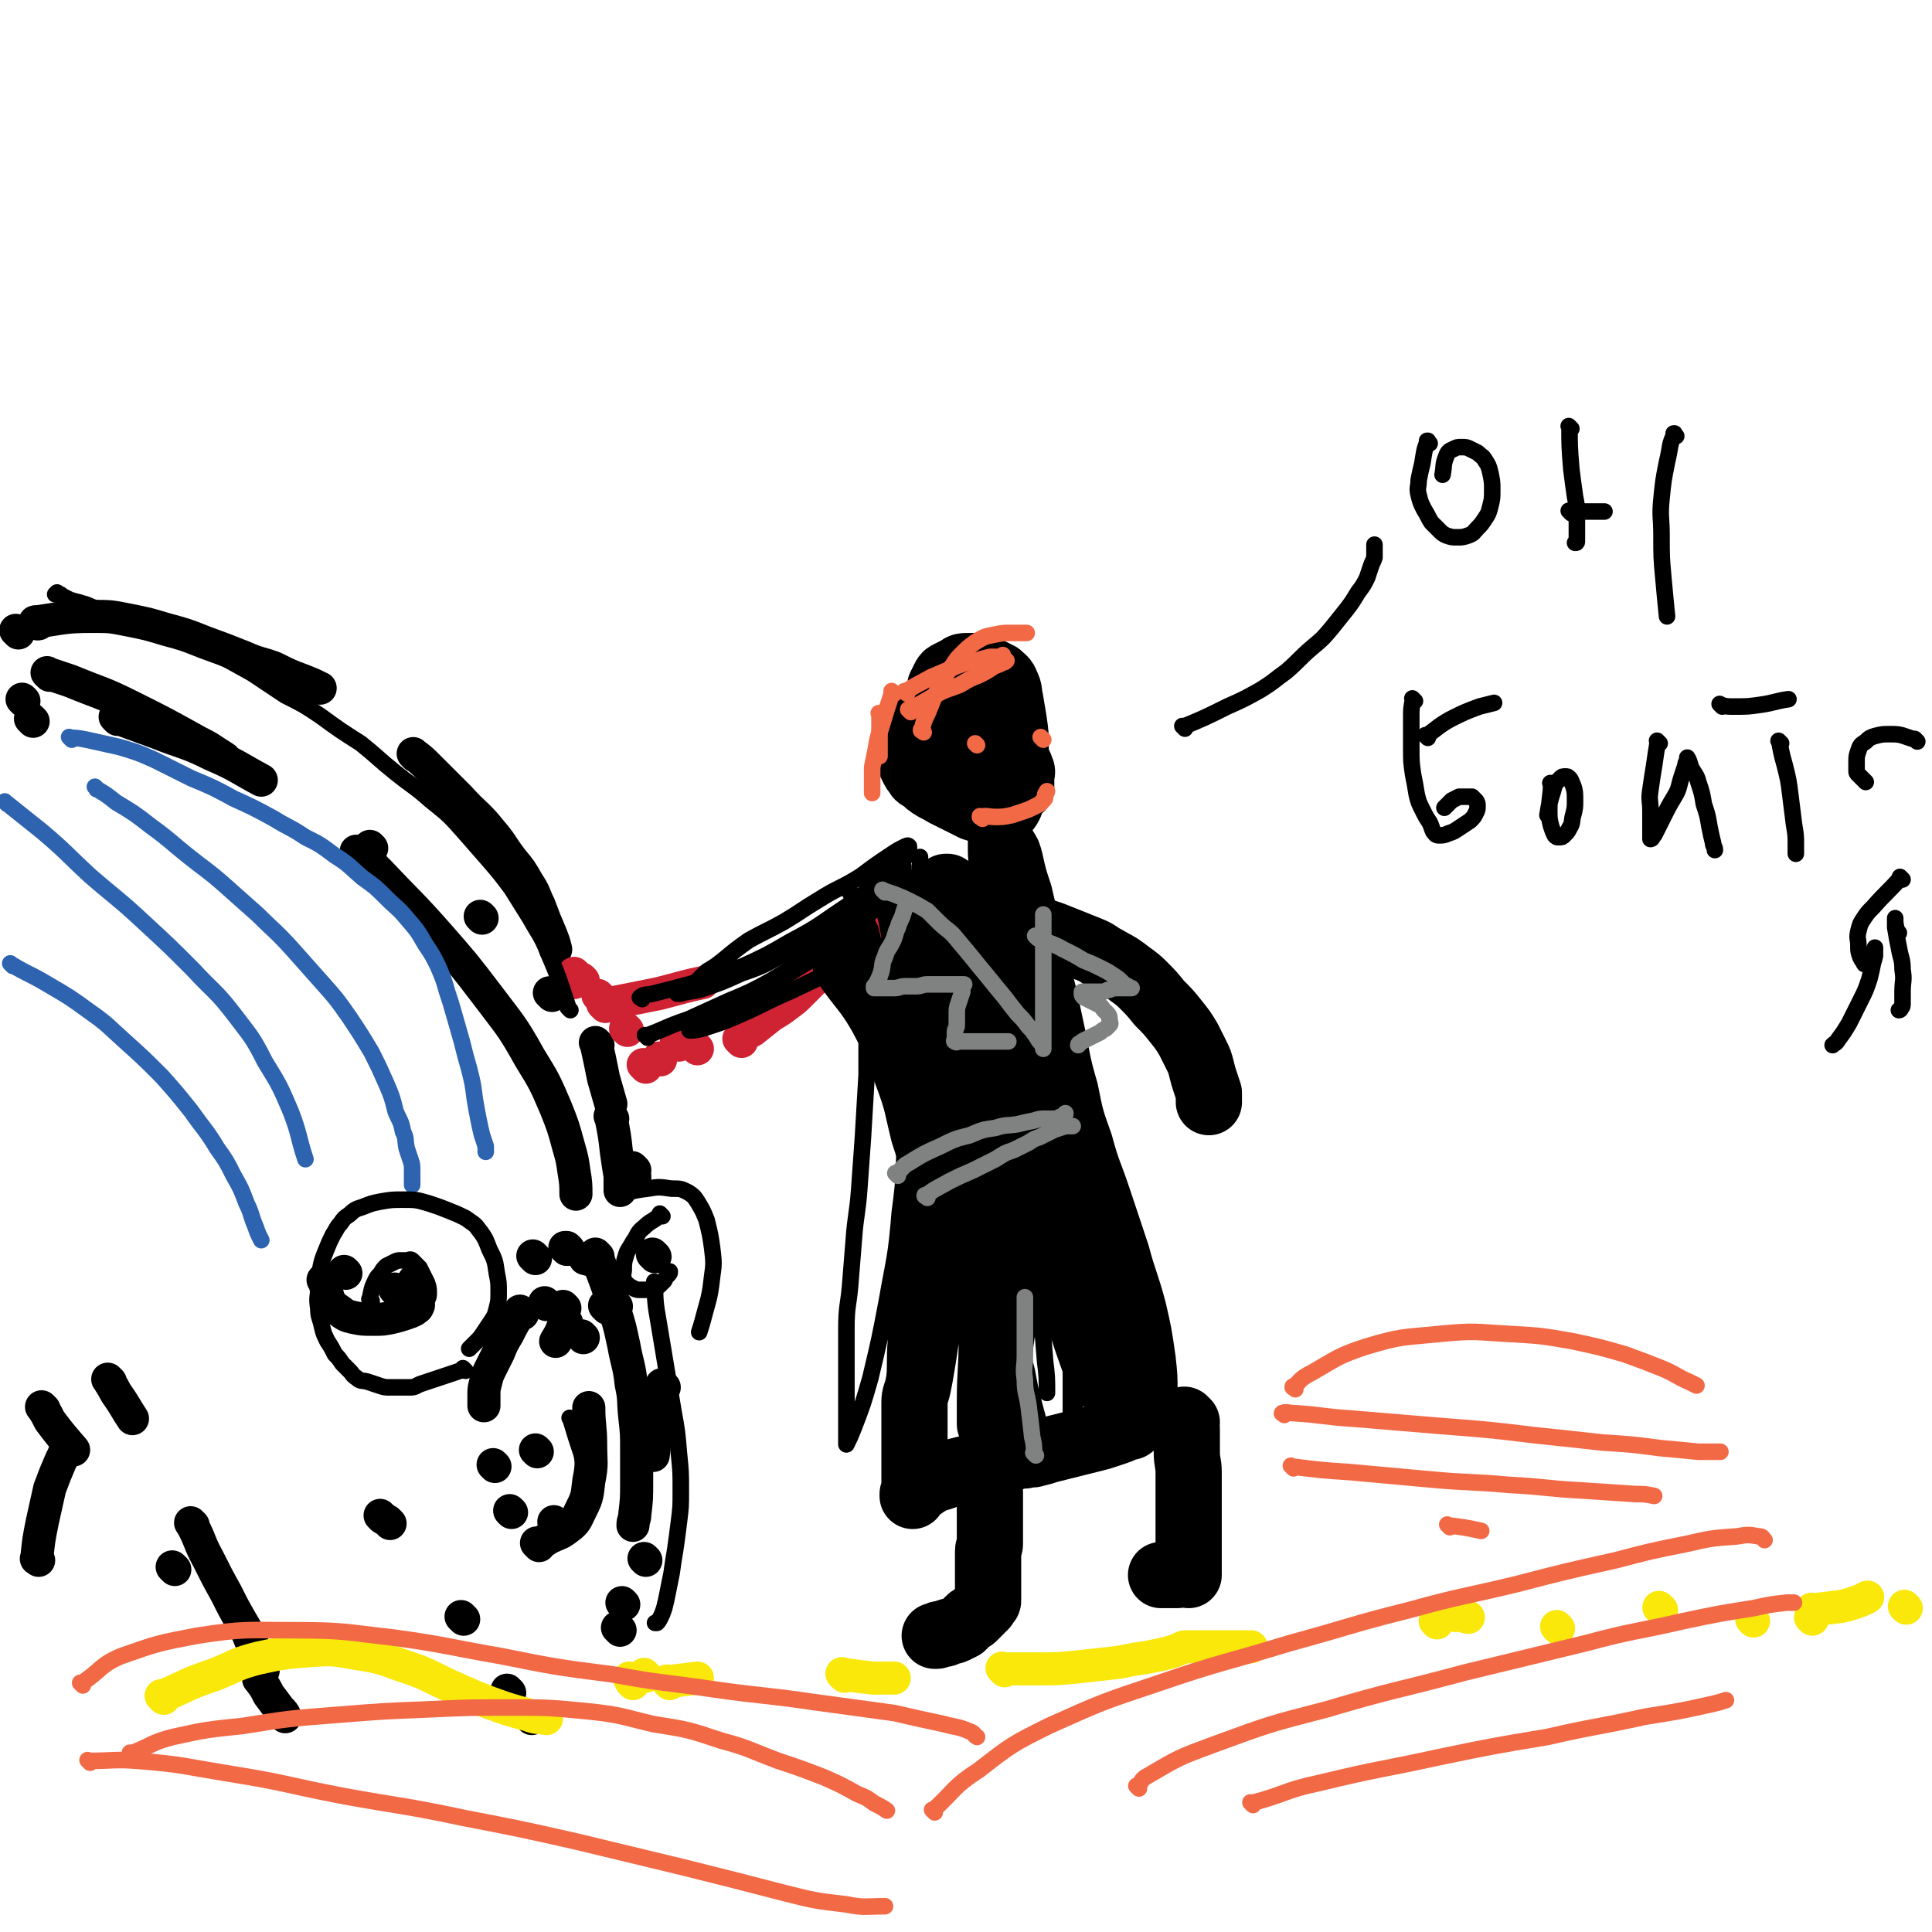 <svg viewBox='0 0 1050 1050' version='1.1' xmlns='http://www.w3.org/2000/svg' xmlns:xlink='http://www.w3.org/1999/xlink'><g fill='none' stroke='#000000' stroke-width='18' stroke-linecap='round' stroke-linejoin='round'><path d='M10,344c-1,-1 -1,-1 -1,-1 -1,-1 0,0 0,0 '/><path d='M20,339c-1,-1 -1,-1 -1,-1 '/><path d='M21,339c-1,-1 -2,-1 -1,-1 14,-2 15,-3 30,-3 10,0 10,0 20,2 10,2 10,2 20,5 11,3 11,3 21,7 11,4 11,4 21,8 9,4 9,3 17,6 8,4 8,4 16,7 5,2 5,2 9,4 '/><path d='M226,411c-1,-1 -1,-1 -1,-1 -1,-1 0,0 0,0 4,3 4,3 8,7 8,8 8,8 17,17 8,9 9,8 17,18 6,7 5,7 11,15 5,6 5,6 9,13 4,6 3,6 6,12 3,8 3,8 6,15 2,5 2,5 3,9 '/><path d='M325,568c-1,-1 -1,-1 -1,-1 -1,-1 0,0 0,0 0,0 0,0 0,0 2,9 2,9 4,19 2,7 2,7 4,14 '/><path d='M345,636c-1,-1 -1,-1 -1,-1 -1,-1 0,0 0,0 1,3 1,3 1,6 '/><path d='M356,683c-1,-1 -1,-1 -1,-1 -1,-1 0,0 0,0 '/><path d='M18,392c-1,-1 -1,-1 -1,-1 -1,-1 0,0 0,0 '/><path d='M13,381c-1,-1 -1,-1 -1,-1 '/><path d='M64,391c-1,-1 -1,-1 -1,-1 -1,-1 0,0 0,0 11,4 11,4 22,8 15,6 16,5 30,12 14,6 14,7 27,14 '/><path d='M202,461c-1,-1 -1,-1 -1,-1 '/><path d='M262,499c-1,-1 -1,-1 -1,-1 '/><path d='M300,541c-1,-1 -1,-1 -1,-1 -1,-1 0,0 0,0 0,0 0,0 0,0 '/><path d='M333,608c-1,-1 -1,-1 -1,-1 -1,-1 0,0 0,0 0,0 0,0 0,0 2,10 2,10 3,19 1,7 1,7 2,13 0,4 0,4 0,8 '/><path d='M27,367c-1,-1 -1,-1 -1,-1 -1,-1 0,0 0,0 6,2 6,2 12,4 17,7 17,6 33,14 18,9 18,9 36,19 8,4 7,4 15,9 '/><path d='M195,464c-1,-1 -2,-2 -1,-1 5,4 6,5 12,11 16,17 17,17 32,34 14,16 14,16 27,33 12,16 13,16 23,34 8,13 8,13 14,27 4,10 4,10 7,21 2,7 2,7 3,14 1,6 1,7 1,12 '/><path d='M309,679c-1,-1 -1,-1 -1,-1 '/><path d='M308,679c-1,-1 -1,-1 -1,-1 '/><path d='M216,702c-1,-1 -1,-1 -1,-1 -1,-1 0,0 0,0 0,0 0,0 0,0 0,0 0,0 0,0 '/><path d='M188,692c-1,-1 -1,-1 -1,-1 '/><path d='M177,697c-1,-1 -1,-1 -1,-1 -1,-1 0,0 0,0 0,0 0,0 0,0 0,0 0,0 0,0 -1,-1 0,0 0,0 2,5 1,6 3,11 2,3 2,3 5,5 4,3 4,3 8,4 5,1 5,1 11,1 5,0 5,0 10,-1 4,-1 4,-1 7,-2 3,-1 3,-1 5,-2 1,-1 2,-1 2,-2 1,-1 0,-1 0,-3 0,-3 0,-3 -1,-7 0,-2 0,-2 -1,-4 '/><path d='M330,711c-1,-1 -1,-1 -1,-1 -1,-1 0,0 0,0 '/><path d='M334,712c-1,-1 -1,-1 -1,-1 '/><path d='M335,710c-1,-1 -1,-1 -1,-1 -1,-1 0,0 0,0 '/><path d='M326,687c-1,-1 -1,-1 -1,-1 -1,-1 0,0 0,0 0,0 0,0 0,0 -3,-1 -3,-1 -7,-2 '/><path d='M291,684c-1,-1 -1,-1 -1,-1 -1,-1 0,0 0,0 0,0 0,0 0,0 '/><path d='M307,711c-1,-1 -1,-1 -1,-1 '/><path d='M297,709c-1,-1 -1,-1 -1,-1 '/><path d='M284,714c-1,-1 -1,-1 -1,-1 -1,-1 0,0 0,0 0,0 0,0 0,0 -4,6 -4,6 -7,12 -3,5 -3,5 -5,10 -2,4 -2,4 -4,8 -2,4 -2,4 -3,8 -1,4 -1,4 -1,7 0,3 0,4 0,6 '/><path d='M269,797c-1,-1 -1,-1 -1,-1 '/><path d='M278,822c-1,-1 -1,-1 -1,-1 '/><path d='M293,840c-1,-1 -1,-1 -1,-1 -1,-1 0,0 0,0 0,0 0,0 0,0 3,-1 3,-1 6,-3 6,-3 6,-2 11,-6 4,-3 4,-4 6,-8 4,-8 4,-8 5,-17 2,-10 1,-10 1,-20 0,-10 -1,-10 -1,-20 '/><path d='M317,727c-1,-1 -1,-1 -1,-1 '/><path d='M308,719c-1,-1 -1,-1 -1,-1 -1,-1 0,0 0,0 0,0 0,0 0,0 0,0 0,0 0,0 -1,-1 0,0 0,0 0,0 0,0 0,0 -2,6 -2,6 -5,11 '/><path d='M292,789c-1,-1 -1,-1 -1,-1 '/><path d='M302,828c-1,-1 -1,-1 -1,-1 '/><path d='M325,684c-1,-1 -1,-1 -1,-1 '/><path d='M325,683c-1,-1 -1,-1 -1,-1 -1,-1 0,0 0,0 5,15 6,15 10,30 3,9 3,10 5,19 2,11 3,11 4,21 2,9 1,9 2,18 1,9 1,9 1,18 0,9 0,9 0,18 0,8 0,9 -1,17 0,3 -1,3 -1,6 '/><path d='M339,872c-1,-1 -1,-1 -1,-1 '/><path d='M337,886c-1,-1 -1,-1 -1,-1 -1,-1 0,0 0,0 '/><path d='M361,754c-1,-1 -1,-1 -1,-1 -1,-1 0,0 0,0 0,4 -1,4 -1,8 -2,9 -2,9 -3,19 -1,5 0,5 -1,11 '/><path d='M351,848c-1,-1 -1,-1 -1,-1 '/><path d='M21,848c-1,-1 -2,-1 -1,-1 1,-10 1,-10 3,-20 2,-9 2,-9 4,-18 3,-8 3,-8 6,-15 2,-4 2,-4 3,-8 '/><path d='M60,751c-1,-1 -1,-1 -1,-1 -1,-1 0,0 0,0 0,0 0,0 0,0 0,0 -1,-1 0,0 1,2 2,3 4,7 5,7 5,8 9,14 '/><path d='M105,829c-1,-1 -1,-1 -1,-1 -1,-1 0,0 0,0 5,9 4,10 9,19 5,10 5,10 10,19 4,8 4,8 8,15 3,5 3,5 5,10 2,4 2,4 3,7 1,3 1,3 2,5 1,2 1,2 2,3 0,1 0,1 0,2 '/><path d='M24,766c-1,-1 -1,-1 -1,-1 -1,-1 0,0 0,0 2,3 2,3 4,7 6,8 7,9 13,16 '/><path d='M95,853c-1,-1 -1,-1 -1,-1 -1,-1 0,0 0,0 '/><path d='M142,914c-1,-1 -1,-1 -1,-1 -1,-1 0,0 0,0 0,0 0,0 0,0 3,4 3,4 5,8 3,4 3,4 6,8 2,2 2,2 3,4 '/><path d='M212,828c-1,-1 -1,-1 -1,-1 -1,-1 0,0 0,0 '/><path d='M208,825c-1,-1 -1,-1 -1,-1 -1,-1 0,0 0,0 0,0 0,0 0,0 0,0 0,0 0,0 -1,-1 0,0 0,0 0,0 0,0 0,0 '/><path d='M252,880c-1,-1 -1,-1 -1,-1 -1,-1 0,0 0,0 '/><path d='M277,920c-1,-1 -1,-1 -1,-1 -1,-1 0,0 0,0 '/><path d='M289,934c-1,-1 -1,-1 -1,-1 '/></g>
<g fill='none' stroke='#FAE80B' stroke-width='18' stroke-linecap='round' stroke-linejoin='round'><path d='M89,923c-1,-1 -1,-1 -1,-1 -1,-1 0,0 0,0 14,-6 14,-7 29,-12 12,-5 12,-6 24,-9 14,-3 15,-3 29,-4 13,-1 13,0 26,2 13,2 13,3 25,7 12,4 12,5 23,10 11,5 11,5 21,9 11,4 11,4 22,7 5,2 5,1 10,2 '/><path d='M351,911c-1,-1 -1,-1 -1,-1 '/><path d='M343,913c-1,-1 -1,-1 -1,-1 '/><path d='M344,915c-1,-1 -1,-1 -1,-1 '/><path d='M364,915c-1,-1 -1,-1 -1,-1 -1,-1 0,0 0,0 0,0 0,0 0,0 8,-1 8,-1 16,-2 '/><path d='M459,911c-1,-1 -1,-1 -1,-1 -1,-1 0,0 0,0 0,0 0,0 0,0 8,1 8,1 16,2 6,0 7,0 12,0 '/><path d='M546,908c-1,-1 -1,-1 -1,-1 -1,-1 0,0 0,0 0,0 0,0 0,0 9,0 9,0 19,0 10,0 10,0 21,-1 9,-1 9,-1 18,-2 10,-1 10,-2 19,-3 5,-1 5,-1 10,-2 4,-1 4,-1 7,-2 3,-1 3,-2 6,-2 2,0 2,0 4,0 2,0 2,0 4,0 4,0 4,0 7,0 7,0 7,0 13,0 3,0 3,0 7,0 '/><path d='M781,882c-1,-1 -1,-1 -1,-1 '/><path d='M791,878c-1,-1 -1,-1 -1,-1 -1,-1 0,0 0,0 0,0 0,0 0,0 4,1 4,1 8,2 '/><path d='M847,885c-1,-1 -1,-1 -1,-1 '/><path d='M903,875c-1,-1 -1,-1 -1,-1 -1,-1 0,0 0,0 '/><path d='M953,881c-1,-1 -1,-1 -1,-1 '/><path d='M985,880c-1,-1 -1,-1 -1,-1 '/><path d='M986,876c-1,-1 -1,-1 -1,-1 -1,-1 0,0 0,0 0,0 0,0 0,0 0,0 0,0 0,0 -1,-1 0,0 0,0 0,0 0,0 0,0 8,-1 8,-1 16,-2 4,-1 4,-1 7,-2 3,-1 3,-1 5,-2 1,0 1,-1 2,-1 '/><path d='M1036,874c-1,-1 -1,-1 -1,-1 '/></g>
<g fill='none' stroke='#CF2233' stroke-width='18' stroke-linecap='round' stroke-linejoin='round'><path d='M312,534c-1,-1 -1,-1 -1,-1 '/><path d='M313,530c-1,-1 -1,-1 -1,-1 '/><path d='M317,533c-1,-1 -1,-1 -1,-1 '/><path d='M326,542c-1,-1 -1,-1 -1,-1 '/><path d='M341,560c-1,-1 -1,-1 -1,-1 '/><path d='M359,576c-1,-1 -1,-1 -1,-1 '/><path d='M379,570c-1,-1 -1,-1 -1,-1 '/><path d='M403,566c-1,-1 -1,-1 -1,-1 -1,-1 0,0 0,0 3,-2 3,-3 7,-5 5,-4 5,-4 10,-8 5,-3 5,-3 9,-6 4,-3 4,-3 7,-6 3,-3 3,-3 6,-6 3,-3 3,-3 6,-5 3,-2 3,-2 6,-4 2,-2 2,-2 4,-4 3,-2 3,-2 6,-4 2,-2 2,-2 4,-4 2,-2 2,-2 4,-4 2,-1 2,-1 4,-2 2,-1 2,-1 4,-2 2,-1 2,-1 3,-2 1,0 1,-1 1,-1 '/><path d='M329,547c-1,-1 -1,-1 -1,-1 -1,-1 0,0 0,0 0,0 0,0 0,0 0,0 0,0 0,0 -1,-1 0,0 0,0 5,-1 5,-1 10,-2 10,-2 10,-2 20,-4 12,-3 14,-4 24,-6 '/><path d='M444,519c-1,-1 -1,-1 -1,-1 -1,-1 0,0 0,0 5,-2 5,-2 10,-4 '/><path d='M495,495c-1,-1 -1,-1 -1,-1 -1,-1 0,0 0,0 0,0 0,0 0,0 0,0 0,0 0,0 '/><path d='M351,580c-1,-1 -1,-1 -1,-1 -1,-1 0,0 0,0 '/><path d='M369,568c-1,-1 -1,-1 -1,-1 -1,-1 0,0 0,0 '/><path d='M429,542c-1,-1 -1,-1 -1,-1 -1,-1 0,0 0,0 0,0 0,0 0,0 8,-5 8,-4 15,-9 5,-3 5,-3 9,-6 '/><path d='M474,512c-1,-1 -1,-1 -1,-1 -1,-1 0,0 0,0 '/><path d='M494,491c-1,-1 -1,-1 -1,-1 '/></g>
<g fill='none' stroke='#2D63AF' stroke-width='9' stroke-linecap='round' stroke-linejoin='round'><path d='M39,402c-1,-1 -1,-1 -1,-1 -1,-1 0,0 0,0 0,0 0,0 0,0 0,0 -1,-1 0,0 3,0 4,0 9,1 9,2 9,2 18,4 10,3 10,3 19,7 10,5 10,5 20,10 12,5 12,5 23,11 11,5 11,5 22,11 8,5 8,4 17,10 8,4 8,4 16,10 8,5 8,6 15,12 7,5 7,5 13,11 6,6 6,5 11,11 6,7 6,7 10,14 4,6 4,6 7,12 3,7 3,7 5,14 2,6 2,6 4,13 2,7 2,7 4,14 2,8 2,8 4,15 2,8 2,8 3,16 1,6 1,6 2,11 1,5 1,5 2,9 1,3 1,3 2,6 0,2 0,2 0,3 '/><path d='M53,429c-1,-1 -1,-1 -1,-1 -1,-1 0,0 0,0 1,1 0,1 1,1 5,3 5,3 10,7 10,6 10,6 19,13 11,8 10,8 20,16 10,8 11,8 20,16 9,8 9,8 18,16 9,9 10,9 19,19 8,9 8,9 16,18 8,9 8,9 15,19 6,9 6,9 12,19 4,8 4,8 8,17 3,7 3,7 5,15 2,5 3,5 4,11 2,4 1,4 2,9 1,3 1,3 2,6 1,3 1,3 1,6 0,2 0,2 0,4 0,2 0,2 0,3 0,1 0,1 0,1 '/><path d='M7,525c-1,-1 -1,-1 -1,-1 -1,-1 0,0 0,0 10,6 10,5 20,11 12,7 12,7 23,15 10,7 10,8 19,16 10,9 10,9 20,19 8,9 8,9 16,19 7,10 8,10 14,20 5,7 5,7 9,15 4,7 4,7 7,15 3,6 2,6 5,13 1,3 1,3 3,7 0,0 0,0 0,0 '/><path d='M4,437c-1,-1 -1,-1 -1,-1 -1,-1 0,0 0,0 0,0 0,0 0,0 10,8 10,8 20,16 13,11 13,12 26,24 15,13 15,12 30,26 13,12 13,12 26,25 11,12 12,11 22,24 9,12 10,12 17,26 8,13 8,13 14,27 5,13 4,14 8,26 '/></g>
<g fill='none' stroke='#000000' stroke-width='9' stroke-linecap='round' stroke-linejoin='round'><path d='M352,564c-1,-1 -1,-1 -1,-1 -1,-1 0,0 0,0 11,-4 11,-5 23,-9 11,-5 11,-5 22,-10 12,-5 12,-5 23,-11 10,-6 10,-6 20,-13 8,-5 8,-4 16,-10 6,-4 6,-4 12,-8 4,-4 4,-4 7,-7 3,-3 3,-3 5,-5 1,-1 1,-1 2,-2 1,-1 1,-1 2,-2 '/><path d='M349,543c-1,-1 -2,-1 -1,-1 2,-2 3,-1 7,-2 12,-3 12,-3 23,-6 13,-5 13,-4 26,-9 13,-6 13,-6 25,-13 13,-7 13,-7 26,-16 9,-6 9,-6 18,-13 6,-4 6,-4 12,-10 3,-3 3,-3 6,-6 2,-2 2,-2 3,-4 0,-1 0,-1 0,-2 0,-1 0,-1 0,-1 -1,-1 -1,0 -2,0 -4,2 -4,2 -7,4 -9,6 -9,6 -17,12 -11,7 -12,6 -23,13 -10,6 -9,6 -19,12 -9,5 -10,5 -19,10 -7,5 -7,5 -13,10 -5,4 -5,4 -10,7 -3,3 -3,3 -6,6 -3,2 -3,2 -5,4 -2,1 -2,2 -3,2 -1,0 -1,0 -2,0 0,0 0,0 0,0 0,0 0,0 1,0 5,-1 5,-1 11,-2 12,-4 12,-4 23,-9 15,-5 14,-6 28,-13 12,-6 13,-6 24,-13 10,-6 10,-7 19,-14 5,-4 5,-4 10,-8 3,-3 3,-3 5,-5 1,-2 2,-2 2,-3 0,-1 0,-2 0,-2 -1,0 -1,2 -2,3 -3,4 -3,5 -5,9 -5,6 -4,6 -9,11 -7,7 -7,7 -14,13 -9,7 -10,7 -19,14 -10,6 -10,6 -19,12 -8,5 -8,5 -17,9 -6,4 -6,4 -12,7 -5,3 -4,3 -9,5 -2,2 -2,2 -4,3 -2,1 -2,1 -3,2 -1,1 -1,1 -2,1 -1,0 -2,0 -1,0 2,0 3,0 7,-1 9,-3 10,-3 19,-7 14,-6 14,-7 28,-13 19,-9 19,-9 37,-18 15,-7 16,-8 30,-15 '/><path d='M463,486c-1,-1 -1,-1 -1,-1 -1,-1 0,0 0,0 0,0 0,0 0,0 0,0 0,0 0,0 -1,-1 0,0 0,0 6,15 7,15 12,30 5,11 4,12 8,23 4,11 4,11 7,21 3,9 2,9 4,18 2,8 2,8 4,16 1,7 2,7 2,14 0,4 0,4 0,9 0,4 0,4 0,7 0,1 0,1 0,3 0,1 0,2 0,2 0,0 0,-1 0,-2 0,-2 0,-2 0,-4 0,-5 0,-5 0,-10 0,-7 0,-7 0,-15 0,-9 1,-9 1,-19 0,-12 0,-12 0,-25 0,-10 0,-10 0,-21 0,-10 0,-10 0,-19 0,-9 0,-9 0,-18 0,-8 0,-8 0,-15 0,-4 0,-4 0,-8 0,-2 0,-2 0,-4 0,-1 0,-3 0,-2 0,2 0,3 0,6 1,7 1,7 2,14 2,10 2,10 3,20 2,13 2,13 3,25 1,11 1,11 1,22 0,11 0,11 0,22 0,11 -1,11 -1,21 0,10 0,10 0,20 0,10 0,10 0,19 0,7 -1,7 0,15 1,6 1,6 2,13 1,5 1,5 1,10 0,5 0,5 0,9 0,3 0,3 0,6 0,2 0,2 0,3 0,1 0,2 0,2 0,-1 0,-1 0,-2 0,-7 0,-7 -1,-15 -3,-18 -3,-18 -6,-35 -4,-23 -4,-23 -10,-46 -4,-19 -4,-19 -8,-37 -4,-14 -4,-14 -7,-28 -2,-8 -2,-8 -4,-16 -1,-5 -1,-5 -2,-9 -1,-2 -1,-2 -2,-4 -1,-1 -1,-1 -1,-2 0,0 0,0 0,0 0,4 0,4 0,7 0,11 1,11 1,21 0,13 0,13 0,26 0,16 0,16 0,31 -1,17 -1,17 -2,34 -1,14 -1,14 -2,28 -1,14 -2,14 -3,28 -1,12 -1,12 -2,25 -1,11 -2,11 -2,23 0,11 0,11 0,22 0,9 0,9 0,17 0,6 0,6 0,12 0,4 0,4 0,7 0,2 0,2 0,3 0,1 0,1 0,2 0,0 0,0 0,0 2,-4 2,-4 4,-9 5,-13 5,-13 9,-27 5,-21 5,-21 9,-42 4,-23 5,-23 7,-48 3,-22 2,-22 3,-45 1,-20 1,-21 2,-41 1,-15 1,-15 2,-30 1,-9 1,-9 2,-19 0,-5 0,-5 0,-9 0,-2 0,-2 0,-4 0,-1 0,-2 0,-2 0,0 0,0 0,1 0,6 0,6 0,13 -1,13 -1,13 -2,27 -1,18 0,18 -1,35 -1,19 -1,19 -2,38 -1,19 -1,19 -2,38 -1,18 -1,18 -2,36 -1,15 -1,15 -2,31 -1,12 0,12 -1,25 0,8 -1,8 -1,17 0,4 0,4 0,9 0,3 0,3 0,5 0,1 0,1 0,2 0,0 0,0 0,0 0,-1 0,-1 0,-2 1,-8 2,-8 3,-16 4,-20 4,-20 7,-40 4,-24 5,-24 8,-47 4,-24 4,-24 7,-48 3,-21 4,-21 6,-42 3,-17 2,-18 4,-35 2,-11 2,-11 3,-22 1,-7 1,-7 2,-14 0,-3 0,-3 0,-6 0,-2 0,-2 0,-3 0,-1 0,-1 0,-2 0,0 0,0 0,0 0,2 0,2 0,3 0,6 0,6 0,12 0,12 0,12 0,24 0,16 0,16 0,32 0,18 0,18 0,37 0,18 0,18 0,35 0,17 0,17 0,34 0,16 0,16 1,31 1,13 2,13 2,26 0,10 0,10 0,20 0,6 0,6 0,12 0,3 0,3 0,7 0,1 0,2 0,2 0,0 0,-1 0,-1 0,-5 0,-5 0,-9 0,-16 1,-16 0,-31 -1,-24 -1,-24 -3,-49 -2,-28 -2,-28 -4,-56 -2,-21 -2,-21 -3,-42 -1,-16 0,-16 0,-32 0,-10 0,-10 0,-21 0,-5 0,-5 0,-10 0,-3 0,-3 0,-6 0,-2 0,-2 0,-3 0,-1 0,-1 0,-2 0,-1 0,-1 0,-2 0,0 0,0 0,0 1,2 1,1 1,3 2,7 2,7 3,14 3,13 2,13 4,26 3,17 3,17 5,34 3,19 3,19 6,38 3,19 3,19 6,39 3,18 3,18 7,37 4,17 4,17 7,34 3,11 3,12 5,23 2,6 2,6 3,13 1,3 1,3 2,6 0,2 1,2 1,3 0,0 0,0 0,0 0,-1 0,-1 0,-1 -1,-5 -1,-5 -2,-10 -4,-17 -5,-17 -8,-34 -7,-26 -6,-26 -12,-52 -7,-30 -7,-30 -15,-60 -6,-23 -6,-23 -12,-46 -4,-17 -3,-17 -8,-34 -3,-10 -4,-10 -7,-20 -2,-5 -2,-5 -4,-9 -1,-3 -1,-3 -2,-5 -1,-1 -2,-1 -2,-2 0,-1 0,-1 0,-2 0,-1 0,-1 0,-1 0,0 0,0 0,0 0,1 0,1 1,3 2,8 3,7 5,15 4,14 5,14 8,28 5,17 5,17 8,34 4,18 3,18 7,35 4,16 5,16 9,32 3,14 2,14 5,28 3,11 3,11 6,22 3,9 3,9 5,17 2,7 2,7 3,13 1,3 1,3 2,6 1,2 1,2 1,4 0,1 0,2 0,2 0,-1 0,-1 0,-2 -1,-7 -2,-7 -3,-15 -4,-20 -4,-20 -8,-40 -5,-22 -6,-22 -10,-44 -5,-20 -5,-20 -8,-41 -3,-16 -3,-16 -5,-32 -2,-15 -2,-15 -3,-29 -1,-9 0,-9 0,-19 0,-6 0,-6 0,-12 0,-5 0,-5 0,-9 0,-3 0,-3 0,-5 0,-2 0,-2 0,-3 0,-1 0,-1 0,-2 0,0 0,0 0,0 0,0 -1,-1 0,-1 1,2 2,3 3,6 4,10 4,10 7,20 6,16 6,16 10,32 6,21 5,21 10,42 6,21 7,21 13,42 5,19 4,19 9,37 4,16 5,16 9,32 3,10 3,10 5,20 1,5 2,4 3,9 1,3 1,3 1,5 0,1 0,2 0,2 0,-1 -1,-2 -1,-3 -2,-7 -2,-7 -3,-14 -3,-16 -2,-16 -4,-31 -3,-20 -4,-20 -6,-40 -3,-21 -2,-21 -4,-42 -2,-17 -2,-17 -3,-35 -1,-15 -1,-15 -1,-29 0,-12 0,-12 0,-23 0,-7 0,-7 0,-15 0,-4 0,-4 0,-8 0,-2 0,-2 -1,-4 0,-1 -1,-1 -1,-2 0,-1 0,-1 0,-1 0,0 0,0 0,0 0,1 0,1 0,2 0,4 0,4 0,7 0,8 0,8 0,15 0,13 1,13 1,25 1,16 0,16 1,32 1,17 1,17 2,35 2,16 2,16 4,31 2,16 2,16 4,31 1,14 1,14 2,28 1,11 1,11 2,22 1,9 1,9 1,18 0,8 0,8 0,15 0,7 0,7 0,14 0,4 1,4 1,8 0,3 0,3 0,6 0,2 0,2 0,3 0,0 0,0 0,-1 0,-3 0,-3 0,-5 0,-12 1,-12 1,-23 0,-18 0,-18 0,-37 -1,-20 -1,-20 -2,-41 -1,-19 -1,-19 -2,-39 -1,-16 0,-16 -1,-33 -1,-13 -1,-13 -2,-26 -1,-12 -2,-12 -3,-23 -1,-11 -1,-11 -2,-21 -1,-9 -2,-9 -4,-18 -1,-5 -1,-5 -2,-10 -1,-3 -1,-3 -2,-6 -1,-2 -1,-2 -2,-3 -1,-1 -1,-1 -1,-2 0,0 0,0 0,0 0,0 0,1 0,1 0,3 -1,3 -1,5 -1,8 0,8 -1,15 -1,12 -1,12 -2,23 -1,16 -1,16 -1,31 0,16 0,16 0,31 1,18 1,18 2,36 2,19 2,19 4,37 2,17 2,17 4,33 1,13 1,13 2,25 1,8 1,9 1,17 '/></g>
<g fill='none' stroke='#000000' stroke-width='36' stroke-linecap='round' stroke-linejoin='round'><path d='M461,526c-1,-1 -1,-1 -1,-1 -1,-1 0,0 0,0 0,0 0,0 0,0 9,13 11,13 19,27 8,15 8,15 14,32 6,16 5,16 9,32 4,12 4,12 6,25 2,8 2,8 3,16 1,6 1,6 2,11 0,3 0,3 0,6 0,2 0,2 0,3 0,0 0,0 1,0 1,0 1,0 2,0 '/><path d='M495,492c-1,-1 -1,-1 -1,-1 -1,-1 0,0 0,0 0,0 0,0 0,0 0,0 -1,-1 0,0 0,2 0,3 1,6 2,11 2,11 4,22 2,13 3,13 4,27 2,13 1,13 2,27 1,16 1,16 1,31 0,14 0,14 0,28 0,12 0,12 0,24 0,12 0,12 0,24 0,9 0,9 0,19 0,8 0,8 -1,16 -1,7 -1,7 -2,14 -1,7 -1,7 -2,13 -1,6 -1,6 -2,11 -1,5 -2,5 -2,9 0,4 0,4 0,7 0,3 0,3 0,6 0,2 0,2 0,4 0,2 0,2 0,4 0,2 0,2 0,4 0,2 0,2 0,4 0,3 0,3 0,5 0,3 0,3 0,5 0,2 0,2 0,5 0,2 0,2 0,4 0,1 -1,1 -1,2 0,0 0,0 0,1 0,0 0,0 0,0 0,-1 0,-1 0,-1 1,-1 1,-1 2,-2 3,-2 3,-2 6,-4 5,-3 5,-2 10,-4 4,-2 4,-2 8,-3 4,-1 4,-1 8,-2 4,-1 4,-1 8,-2 3,-1 4,0 7,-1 3,-1 3,-1 6,-2 3,-1 3,-1 6,-1 3,-1 3,0 6,-1 4,-1 4,-1 7,-2 4,-1 4,-1 8,-2 4,-1 4,-1 8,-2 4,-1 4,-1 8,-2 4,-1 4,-1 7,-2 3,-1 3,-1 6,-2 3,-1 2,-1 5,-2 2,-1 2,0 3,-1 1,-1 1,-1 2,-2 1,-1 1,-1 2,-2 0,-1 0,-1 0,-2 0,-2 1,-1 1,-3 1,-4 2,-4 2,-9 0,-9 0,-9 -1,-18 -2,-14 -2,-14 -5,-27 -4,-15 -5,-15 -9,-30 -5,-15 -5,-15 -10,-30 -5,-15 -6,-15 -10,-30 -5,-14 -5,-14 -8,-29 -5,-17 -4,-17 -8,-35 -4,-19 -4,-19 -9,-37 -4,-18 -4,-18 -8,-35 -3,-9 -3,-9 -5,-18 -1,-4 -1,-4 -3,-7 -1,-2 -1,-2 -2,-3 0,0 0,0 0,0 0,2 0,2 0,4 0,6 1,6 1,11 1,11 2,11 2,21 1,17 0,17 0,35 0,21 0,21 0,41 0,21 0,21 0,42 0,18 1,18 1,36 0,15 0,15 0,30 0,12 0,12 -1,24 -1,9 -1,9 -2,19 -1,7 -1,7 -2,14 -1,7 -1,7 -2,13 -1,6 -1,6 -2,11 -1,4 -1,4 -1,8 0,3 0,3 0,5 0,1 0,1 0,2 0,0 0,0 0,0 0,0 0,0 0,-1 0,-6 0,-6 0,-11 0,-17 1,-17 1,-34 0,-24 0,-24 -1,-47 -1,-23 -2,-23 -3,-47 -2,-20 -2,-20 -3,-41 -1,-16 0,-16 0,-32 0,-11 0,-11 0,-22 0,-6 0,-6 -1,-11 0,-4 0,-4 -1,-7 0,-2 0,-2 -1,-3 0,-1 -1,-2 -1,-2 0,0 0,0 0,1 0,3 0,3 1,6 2,9 3,9 5,18 5,17 5,18 10,35 7,24 7,24 14,48 7,23 7,23 15,46 6,18 6,18 13,37 3,10 3,10 6,20 2,6 2,6 4,12 1,3 1,3 2,5 0,1 0,2 0,3 0,1 0,2 0,2 -1,-3 -2,-4 -3,-8 -5,-14 -5,-14 -9,-27 -8,-21 -8,-21 -15,-42 -9,-23 -9,-22 -18,-45 -7,-17 -7,-17 -13,-34 -5,-12 -5,-12 -9,-24 -3,-9 -3,-9 -5,-19 -2,-6 -1,-6 -3,-12 -1,-4 -1,-4 -2,-7 -1,-2 -1,-2 -1,-3 0,-1 0,-1 0,-2 0,-1 0,-1 0,-1 0,0 0,0 0,0 0,0 0,0 0,-1 -1,0 0,0 0,-1 0,-1 0,-1 0,-2 0,-2 0,-2 0,-3 0,-3 0,-3 0,-5 -1,-4 -1,-4 -2,-8 -1,-4 -1,-4 -2,-8 -1,-3 -1,-3 -2,-6 0,-2 0,-2 0,-4 0,-1 0,-1 0,-2 0,-1 0,-1 0,-2 0,-1 0,-1 0,-1 0,0 0,0 0,0 1,0 1,0 1,0 2,1 1,2 3,3 3,2 4,2 7,4 6,3 6,3 11,6 6,3 7,3 13,5 5,2 5,2 11,4 6,2 6,2 12,4 5,2 5,2 10,4 5,2 5,2 10,4 5,2 5,3 9,5 5,3 6,3 10,6 5,4 6,4 10,8 5,5 5,5 9,10 5,5 5,5 9,10 4,5 4,5 7,10 2,4 2,4 4,8 2,4 2,4 3,8 1,4 1,4 2,7 1,3 1,3 2,6 0,2 0,2 0,4 0,1 0,1 0,1 '/><path d='M543,792c-1,-1 -1,-1 -1,-1 -1,-1 0,0 0,0 0,0 0,0 0,0 0,0 0,-1 0,0 -2,2 -1,3 -2,6 -1,4 -2,4 -2,7 -1,4 0,4 0,7 0,4 0,4 0,8 0,2 0,2 0,5 0,3 0,3 0,6 0,3 0,3 0,5 0,2 0,2 0,4 0,2 -1,2 -1,4 0,3 0,3 0,5 0,3 0,3 0,6 0,3 0,3 0,5 0,2 0,2 0,4 0,2 0,2 0,3 0,1 0,1 0,2 0,1 0,1 0,2 0,1 -1,0 -1,1 -1,1 0,1 -1,2 -1,1 -1,1 -2,2 -1,1 -1,1 -2,2 -1,1 -1,1 -2,2 -1,1 -1,0 -2,1 -1,1 -1,1 -2,2 -1,1 -1,1 -2,2 -2,1 -2,1 -4,2 -2,1 -2,0 -4,1 -1,0 -1,1 -2,1 -1,0 -1,0 -2,0 -1,0 -1,1 -2,1 0,0 -1,0 -1,0 '/><path d='M645,773c-1,-1 -1,-1 -1,-1 -1,-1 0,0 0,0 0,0 0,0 0,0 1,3 1,3 1,6 0,5 0,5 0,11 0,6 1,6 1,11 0,7 0,7 0,13 0,6 0,6 0,12 0,6 0,6 0,12 0,4 0,4 0,7 0,3 0,3 0,5 0,2 0,2 0,3 0,1 0,1 0,2 0,1 0,1 0,2 -1,0 -1,-1 -2,-1 -1,0 -1,0 -2,0 -1,0 -1,1 -2,1 -1,0 -1,0 -2,0 -2,0 -2,0 -3,0 -1,0 -1,0 -2,0 -1,0 -1,0 -2,0 '/><path d='M515,424c-1,-1 -1,-1 -1,-1 -1,-1 0,0 0,0 0,0 0,0 0,0 0,0 0,0 0,0 -1,-1 0,0 0,0 0,0 0,0 0,0 0,0 0,0 0,0 -1,-1 0,0 0,0 0,0 0,0 0,0 0,0 0,0 0,0 '/><path d='M539,432c-1,-1 -1,-1 -1,-1 -1,-1 0,0 0,0 0,0 0,0 0,0 -4,-4 -5,-4 -9,-9 -3,-4 -3,-4 -6,-8 -2,-4 -2,-4 -4,-8 -2,-4 -2,-3 -4,-7 -1,-3 -1,-3 -2,-6 -1,-3 -1,-3 -2,-6 0,-3 0,-3 0,-6 0,-2 0,-2 0,-4 0,-2 0,-2 0,-4 1,-2 1,-2 2,-4 1,-2 1,-2 3,-3 2,-1 2,-1 4,-2 2,-1 2,-2 5,-2 2,0 3,0 5,0 3,0 3,0 5,1 2,1 2,1 4,2 2,1 2,1 4,2 2,2 3,2 4,5 2,4 1,4 2,8 1,6 1,6 2,12 1,7 1,7 1,14 0,7 0,7 0,13 0,6 0,6 -1,11 -1,4 -1,4 -2,7 -1,2 -1,2 -2,3 -1,1 -1,1 -2,1 -1,0 -1,0 -3,0 -3,0 -3,0 -6,0 -4,-1 -4,-1 -7,-2 -4,-2 -4,-2 -8,-4 -4,-2 -4,-2 -8,-4 -3,-2 -4,-2 -7,-4 -3,-2 -2,-2 -5,-4 -2,-1 -2,-1 -3,-3 -1,-1 -1,-1 -2,-3 -1,-2 -1,-2 -2,-4 -1,-2 -1,-2 -2,-4 0,-2 0,-2 0,-4 0,-2 0,-2 0,-4 1,-2 1,-2 2,-4 2,-2 2,-2 4,-4 2,-2 2,-2 5,-3 3,-1 3,-1 6,-2 3,-1 3,-1 6,-1 3,0 3,0 6,0 3,0 3,0 6,1 3,1 3,1 6,2 3,1 3,0 6,2 2,1 2,2 4,4 2,2 2,2 4,5 2,3 2,3 4,6 1,3 1,3 2,6 1,3 1,2 2,5 1,2 0,2 0,4 0,1 0,1 0,3 0,1 0,1 0,2 0,1 0,1 0,1 '/></g>
<g fill='none' stroke='#000000' stroke-width='9' stroke-linecap='round' stroke-linejoin='round'><path d='M644,396c-1,-1 -1,-1 -1,-1 -1,-1 0,0 0,0 0,0 0,0 0,0 0,0 0,0 0,0 -1,-1 0,0 0,0 12,-5 12,-5 24,-11 9,-4 9,-4 18,-9 8,-5 7,-5 14,-10 7,-6 7,-7 14,-13 6,-5 6,-5 11,-11 4,-5 4,-5 8,-10 3,-4 3,-4 6,-9 3,-4 3,-4 5,-8 1,-3 1,-3 2,-6 1,-3 1,-2 2,-5 0,-1 0,-1 0,-3 0,-1 0,-1 0,-2 0,-1 0,-1 0,-2 '/><path d='M777,241c-1,-1 -1,-1 -1,-1 -1,-1 0,0 0,0 0,0 0,0 0,0 0,0 0,-1 0,0 -2,4 -2,6 -3,12 -1,4 -1,4 -2,9 0,4 -1,4 0,8 1,4 1,4 3,8 2,3 2,4 4,7 2,2 2,2 4,4 2,2 2,2 4,3 3,1 3,1 6,1 3,0 3,0 6,-1 3,-1 3,-2 5,-4 2,-2 2,-2 4,-5 2,-3 2,-3 3,-7 1,-4 1,-4 1,-9 0,-4 0,-4 -1,-9 -1,-4 -1,-4 -3,-7 -1,-2 -2,-2 -4,-4 -2,-1 -2,-1 -4,-2 -2,-1 -2,-1 -5,-1 -2,0 -2,0 -4,1 -2,1 -3,1 -4,4 -2,5 -1,5 -2,10 '/><path d='M854,233c-1,-1 -1,-1 -1,-1 -1,-1 0,0 0,0 0,0 0,0 0,0 0,0 -1,-1 0,0 0,10 0,11 1,23 1,8 1,8 2,15 1,5 1,5 1,11 0,3 0,3 0,7 0,2 0,2 0,4 0,1 0,1 0,2 0,1 0,1 -1,1 '/><path d='M854,279c-1,-1 -1,-1 -1,-1 -1,-1 0,0 0,0 0,0 0,0 0,0 5,0 5,0 11,0 4,0 4,0 8,0 0,0 0,0 0,0 '/><path d='M911,237c-1,-1 -1,-1 -1,-1 -1,-1 0,0 0,0 0,0 0,0 0,0 0,0 0,-1 0,0 -3,6 -2,7 -4,15 -2,10 -2,10 -3,20 -1,10 0,10 0,20 0,12 0,12 1,23 1,11 1,11 2,21 '/><path d='M769,381c-1,-1 -1,-1 -1,-1 -1,-1 0,0 0,0 0,0 0,0 0,0 -1,5 -1,5 -1,10 0,8 0,8 0,17 0,7 0,7 1,14 1,5 1,5 2,11 1,4 1,4 3,8 2,4 2,4 4,7 1,2 1,3 2,5 1,1 1,2 3,2 2,0 3,0 5,-1 3,-1 3,-1 6,-3 3,-2 3,-2 6,-4 2,-2 2,-2 3,-4 1,-2 1,-2 1,-4 0,-1 0,-2 -1,-3 -1,-1 -1,-1 -2,-2 -1,0 -1,0 -3,0 -2,0 -2,0 -4,0 -2,1 -2,1 -4,2 -1,1 -1,1 -2,2 -1,1 -1,1 -2,2 0,0 0,0 0,0 '/><path d='M776,401c-1,-1 -1,-1 -1,-1 -1,-1 0,0 0,0 0,0 0,0 0,0 0,0 0,0 0,0 -1,-1 0,0 0,0 6,-4 6,-5 13,-9 8,-4 8,-4 16,-7 4,-1 4,-1 8,-2 '/><path d='M844,427c-1,-1 -1,-1 -1,-1 -1,-1 0,0 0,0 0,0 0,0 0,0 0,7 -1,7 -1,14 0,5 0,5 1,9 1,3 1,3 2,5 1,1 1,1 2,1 2,0 2,0 3,-1 2,-2 2,-2 3,-4 2,-3 1,-4 2,-7 1,-4 1,-4 1,-8 0,-4 0,-5 -1,-8 -1,-2 -1,-3 -2,-4 -1,-1 -1,-1 -2,-1 -2,0 -2,0 -3,1 -3,3 -3,3 -4,7 -2,6 -2,7 -3,13 '/><path d='M902,404c-1,-1 -1,-1 -1,-1 -1,-1 0,0 0,0 0,0 0,0 0,0 -1,6 -1,6 -2,13 -1,6 -1,6 -2,13 -1,6 0,6 0,12 0,5 0,5 0,9 0,3 0,3 0,5 0,1 0,1 0,1 0,0 1,0 1,-1 1,-1 1,-1 2,-3 2,-4 2,-4 4,-8 3,-6 3,-6 6,-11 3,-5 2,-5 4,-11 1,-3 1,-3 2,-6 0,-2 1,-2 1,-3 0,-1 0,-2 0,-1 1,1 1,2 2,5 2,4 3,4 4,8 2,6 2,6 3,12 2,6 2,6 3,12 1,5 1,5 2,9 0,2 1,2 1,4 '/><path d='M968,404c-1,-1 -2,-2 -1,-1 1,5 1,6 3,13 2,8 2,8 3,16 1,8 1,8 2,16 1,6 1,6 1,11 0,3 0,3 0,5 0,0 0,0 0,0 '/><path d='M936,384c-1,-1 -1,-1 -1,-1 -1,-1 0,0 0,0 0,0 0,0 0,0 0,0 0,0 0,0 -1,-1 0,0 0,0 3,1 4,1 7,1 8,0 8,0 15,-1 7,-1 8,-2 15,-3 '/><path d='M1042,403c-1,-1 -1,-1 -1,-1 -1,-1 0,0 0,0 0,0 0,0 0,0 0,0 0,0 0,0 -7,-2 -7,-3 -13,-3 -5,0 -5,0 -9,1 -3,1 -3,1 -5,3 -3,2 -3,2 -4,5 -1,3 -1,3 -1,6 0,3 0,3 0,5 0,1 0,1 1,2 1,1 1,1 2,2 1,1 1,1 2,2 '/><path d='M1032,507c-1,-1 -1,-1 -1,-1 -1,-4 -1,-4 -1,-7 0,0 0,0 0,0 0,3 0,3 0,5 1,6 1,6 2,11 1,6 2,6 2,12 1,6 0,6 0,12 0,3 0,3 0,6 0,2 0,2 -1,3 0,1 -1,1 -1,1 '/><path d='M1034,478c-1,-1 -1,-1 -1,-1 -1,-1 0,0 0,0 -7,8 -8,8 -15,16 -3,3 -3,3 -5,6 -2,3 -2,3 -3,7 -1,4 0,4 0,8 0,3 0,3 1,6 1,2 1,2 2,3 0,1 0,1 1,1 1,0 1,0 2,-1 1,-1 1,-1 2,-2 1,-1 1,-1 1,-2 0,-1 0,-1 0,-2 0,-1 0,-1 0,-2 0,0 0,0 0,0 0,1 0,1 0,2 0,3 0,3 -1,6 -1,5 -1,5 -2,9 -2,6 -2,6 -5,12 -3,6 -3,6 -6,12 -3,5 -3,5 -6,9 -1,2 -2,2 -3,3 '/><path d='M202,707c-1,-1 -2,-1 -1,-1 1,-5 1,-6 3,-10 1,-2 1,-2 3,-4 1,-2 1,-2 3,-4 2,-1 2,-1 4,-2 2,-1 2,-1 4,-1 1,0 1,0 3,0 1,0 2,-1 3,0 1,1 1,1 2,2 1,1 1,1 2,2 1,2 1,2 2,4 1,2 1,2 2,4 1,3 1,3 1,6 0,3 -1,3 -2,5 '/><path d='M253,745c-1,-1 -1,-1 -1,-1 -1,-1 0,0 0,0 0,0 0,0 0,0 0,0 0,0 0,0 -1,-1 0,0 0,0 0,0 0,0 0,0 -2,1 -2,1 -5,2 -3,1 -3,1 -6,2 -3,1 -3,1 -6,2 -3,1 -3,1 -6,2 -3,1 -3,2 -6,2 -3,0 -3,0 -5,0 -3,0 -3,0 -6,0 -3,0 -3,0 -6,-1 -3,-1 -3,-1 -6,-2 -3,-1 -4,0 -6,-2 -3,-2 -2,-2 -4,-4 -2,-2 -2,-2 -4,-4 -2,-3 -2,-3 -4,-5 -2,-4 -2,-4 -4,-7 -2,-4 -2,-4 -3,-8 -1,-5 -2,-5 -2,-10 -1,-6 0,-6 0,-11 0,-5 0,-5 1,-10 1,-5 1,-5 3,-10 2,-5 2,-5 4,-9 2,-3 2,-4 4,-6 2,-3 2,-3 5,-5 3,-3 4,-3 7,-4 5,-2 5,-2 10,-3 6,-1 6,-1 12,-1 7,0 7,0 14,2 6,2 6,2 11,4 5,2 5,2 9,4 4,3 5,3 7,6 4,5 4,6 6,11 3,6 3,6 4,13 1,5 1,5 1,10 0,5 0,5 -1,9 -1,4 -1,4 -3,7 -2,3 -2,3 -4,6 -2,3 -2,3 -4,5 -2,2 -2,2 -4,4 '/><path d='M360,661c-1,-1 -1,-1 -1,-1 -1,-1 0,0 0,0 -4,4 -5,3 -9,7 -4,3 -3,4 -6,8 -2,4 -3,4 -4,8 -1,3 -1,4 -1,7 0,2 -1,3 0,5 0,2 1,2 2,3 1,1 1,1 3,2 2,1 2,1 4,1 2,0 2,0 4,0 2,0 2,0 4,-1 2,-1 2,-1 3,-2 1,-1 1,-1 2,-2 1,-2 1,-2 2,-3 1,-1 1,-1 1,-2 '/><path d='M336,650c-1,-1 -1,-1 -1,-1 -1,-1 0,0 0,0 0,0 0,0 0,0 8,-1 8,-2 17,-3 6,-1 6,-1 13,0 5,0 5,0 9,2 3,2 3,2 5,5 3,5 3,5 5,10 2,8 2,8 3,15 1,8 1,9 0,16 -1,8 -1,9 -3,16 -2,7 -2,8 -4,14 '/><path d='M357,698c-1,-1 -1,-1 -1,-1 -1,-1 0,0 0,0 0,0 0,0 0,0 0,0 -1,-1 0,0 0,9 0,11 2,22 2,12 2,12 4,24 2,12 2,12 4,24 2,11 2,11 3,23 1,10 1,10 1,20 0,9 0,9 -1,17 -1,8 -1,8 -2,15 -1,6 -1,6 -2,13 -1,5 -1,5 -2,10 -1,5 -1,5 -2,9 -1,3 -1,3 -2,5 -1,2 -1,2 -2,3 0,0 -1,0 -1,0 '/><path d='M311,772c-1,-1 -1,-1 -1,-1 -1,-1 0,0 0,0 0,0 0,0 0,0 3,10 3,10 6,19 2,9 2,9 4,17 1,4 1,4 1,8 '/><path d='M310,549c-1,-1 -1,-1 -1,-1 -1,-1 0,0 0,0 0,0 0,0 0,0 0,0 0,0 0,0 -1,-1 0,0 0,0 -5,-15 -5,-16 -11,-30 -4,-10 -5,-10 -10,-19 -5,-8 -5,-8 -10,-16 -6,-8 -6,-8 -12,-15 -7,-8 -7,-8 -14,-16 -8,-9 -8,-9 -18,-17 -9,-8 -9,-7 -19,-15 -10,-8 -9,-8 -19,-16 -11,-7 -11,-7 -22,-15 -9,-6 -9,-6 -19,-11 -9,-6 -9,-6 -18,-12 -9,-5 -9,-5 -18,-10 -9,-4 -9,-4 -18,-8 -8,-4 -8,-4 -17,-7 -8,-3 -8,-3 -16,-6 -7,-2 -7,-2 -14,-4 -5,-1 -5,-2 -9,-3 -3,-1 -4,-1 -7,-2 -2,-1 -2,-1 -4,-2 -1,-1 -1,-1 -2,-1 -1,0 -2,0 -2,0 0,0 0,0 1,-1 '/></g>
<g fill='none' stroke='#F26946' stroke-width='9' stroke-linecap='round' stroke-linejoin='round'><path d='M45,916c-1,-1 -1,-1 -1,-1 -1,-1 0,0 0,0 11,-7 10,-10 22,-15 20,-7 20,-7 41,-11 26,-4 27,-3 53,-3 27,0 27,1 54,4 29,4 29,5 58,10 30,6 30,6 61,10 27,5 27,4 54,8 28,4 28,3 55,7 22,3 22,3 44,6 13,3 13,3 27,6 7,2 7,1 14,4 3,1 2,2 4,3 0,0 0,0 0,0 '/><path d='M72,954c-1,-1 -1,-1 -1,-1 -1,-1 0,0 0,0 0,0 0,0 0,0 0,0 0,0 0,0 -1,-1 0,0 0,0 11,-4 11,-6 23,-9 18,-4 19,-4 38,-6 25,-4 25,-4 51,-6 25,-2 25,-2 50,-3 22,-1 22,-1 44,-1 21,0 21,0 42,2 19,2 19,3 36,7 19,3 19,3 37,9 15,4 15,5 31,11 12,4 12,4 25,9 9,4 9,4 18,9 5,2 5,2 9,5 4,2 4,2 7,4 '/><path d='M49,958c-1,-1 -1,-1 -1,-1 -1,-1 0,0 0,0 0,0 0,0 0,0 14,0 14,-1 27,0 25,2 25,3 50,7 31,5 30,6 61,12 33,6 33,5 66,12 31,6 31,6 62,13 29,7 29,7 58,14 28,7 28,7 55,14 16,4 16,4 33,6 10,2 11,1 21,1 '/><path d='M508,985c-1,-1 -1,-1 -1,-1 -1,-1 0,0 0,0 12,-11 11,-13 25,-22 18,-14 18,-14 38,-24 29,-13 29,-13 59,-23 35,-12 36,-11 72,-22 33,-9 33,-10 65,-18 29,-8 29,-7 58,-14 27,-7 27,-7 54,-13 19,-5 19,-5 39,-9 13,-3 13,-3 27,-4 6,-1 6,-1 12,0 2,0 2,1 3,2 '/><path d='M619,972c-1,-1 -1,-1 -1,-1 -1,-1 0,0 0,0 3,-3 2,-4 6,-6 17,-10 17,-10 36,-17 30,-11 30,-11 61,-19 37,-11 38,-10 75,-20 33,-8 33,-8 66,-16 26,-7 27,-6 53,-12 19,-4 19,-4 38,-7 9,-2 9,-2 18,-3 2,0 3,0 4,0 0,0 -1,0 -1,0 '/><path d='M681,981c-1,-1 -1,-1 -1,-1 -1,-1 0,0 0,0 19,-5 18,-7 37,-11 33,-8 33,-7 65,-14 29,-6 29,-6 59,-11 26,-6 26,-5 53,-11 19,-3 19,-3 37,-7 4,-1 4,-1 7,-2 '/><path d='M704,755c-1,-1 -1,-1 -1,-1 -1,-1 0,0 0,0 0,0 0,0 0,0 0,0 0,0 0,0 -1,-1 0,0 0,0 0,0 0,0 0,0 0,0 -1,0 0,0 4,-4 4,-5 10,-8 14,-8 14,-9 29,-14 20,-6 20,-5 40,-7 20,-2 20,-1 39,0 17,1 17,1 34,4 14,3 14,3 28,7 11,4 11,4 21,8 7,3 7,4 14,7 2,1 2,1 4,2 '/><path d='M698,769c-1,-1 -2,-1 -1,-1 2,-1 3,0 6,0 16,1 16,2 32,3 24,2 24,2 48,4 26,2 26,2 51,5 19,2 19,2 37,4 16,1 16,1 31,3 11,1 11,1 21,2 5,0 5,0 10,0 1,0 1,0 2,0 '/><path d='M703,798c-1,-1 -1,-1 -1,-1 -1,-1 0,0 0,0 16,2 16,2 31,3 22,2 22,2 44,4 21,2 21,1 43,3 20,1 20,2 39,3 15,1 15,1 30,2 5,0 5,0 10,1 '/><path d='M788,830c-1,-1 -1,-1 -1,-1 -1,-1 0,0 0,0 0,0 0,0 0,0 0,0 -1,-1 0,0 8,1 9,1 18,3 '/><path d='M531,405c-1,-1 -1,-1 -1,-1 '/><path d='M567,402c-1,-1 -1,-1 -1,-1 -1,-1 0,0 0,0 0,0 0,0 0,0 '/><path d='M534,445c-1,-1 -1,-1 -1,-1 -1,-1 0,0 0,0 0,0 0,0 0,0 0,0 -1,0 0,0 3,-1 4,0 8,0 4,0 4,0 9,-1 3,-1 3,-1 6,-2 3,-1 3,-1 5,-2 2,-1 2,-1 4,-2 1,-1 1,-1 2,-2 1,-1 1,-1 1,-2 0,0 0,0 0,-1 0,-1 1,-1 1,-2 0,0 0,0 0,0 '/><path d='M493,377c-1,-1 -1,-1 -1,-1 -1,-1 0,0 0,0 0,0 0,0 0,0 0,0 -1,0 0,0 6,-4 7,-4 14,-8 7,-3 7,-3 14,-6 5,-2 6,-2 11,-3 3,-1 3,-1 7,-2 2,0 3,0 5,0 1,0 1,0 2,-1 '/><path d='M502,398c-1,-1 -1,-1 -1,-1 -1,-1 0,0 0,0 0,0 0,0 0,0 0,0 -1,0 0,0 1,-5 1,-5 3,-9 3,-7 3,-8 6,-14 3,-6 3,-6 6,-10 3,-4 3,-5 6,-8 4,-4 4,-4 8,-7 5,-3 5,-3 10,-4 5,-1 5,-1 9,-1 5,0 5,0 9,0 '/><path d='M495,387c-1,-1 -1,-1 -1,-1 -1,-1 0,0 0,0 0,0 0,0 0,0 7,-4 7,-4 14,-8 7,-4 7,-3 14,-6 5,-3 5,-3 10,-5 4,-2 4,-2 7,-4 3,-2 3,-1 6,-3 1,0 1,0 2,-1 '/><path d='M486,377c-1,-1 -1,-1 -1,-1 -1,-1 0,0 0,0 0,0 0,0 0,0 0,0 0,0 0,0 -1,-1 0,0 0,0 -3,9 -3,9 -6,19 -2,6 -2,6 -3,12 -1,5 -1,5 -2,10 0,5 0,5 0,10 0,2 0,2 0,4 '/><path d='M479,389c-1,-1 -1,-1 -1,-1 -1,-1 0,0 0,0 0,0 0,0 0,0 0,8 0,8 0,16 0,3 0,3 0,7 '/></g>
<g fill='none' stroke='#808282' stroke-width='9' stroke-linecap='round' stroke-linejoin='round'><path d='M481,485c-1,-1 -1,-1 -1,-1 -1,-1 0,0 0,0 0,0 0,0 0,0 3,1 3,1 6,2 5,2 5,2 9,4 4,2 4,2 9,5 3,3 3,3 6,6 4,4 5,4 8,7 5,6 5,6 10,12 4,5 4,5 9,11 4,5 4,5 9,11 3,4 3,4 7,9 3,3 3,3 6,7 2,2 2,2 4,5 1,1 1,2 2,3 1,1 1,1 2,2 0,1 0,1 0,2 0,0 0,0 0,0 0,0 0,0 0,-1 -1,-1 0,-1 0,-2 0,-1 0,-2 0,-3 0,-4 0,-4 0,-7 0,-5 0,-5 0,-10 0,-6 0,-6 0,-11 0,-5 0,-5 0,-10 0,-5 0,-5 0,-9 0,-4 0,-4 0,-7 0,-3 0,-3 0,-5 0,-2 0,-2 0,-3 0,-1 0,-1 0,-2 0,-1 0,-1 0,-2 0,-1 0,-1 0,-1 '/><path d='M494,491c-1,-1 -1,-1 -1,-1 -1,-1 0,0 0,0 -1,3 -1,3 -2,6 -1,4 -2,4 -3,8 -2,4 -1,4 -3,8 -2,4 -3,4 -4,8 -2,4 -1,4 -2,8 -1,3 -1,3 -2,5 -1,2 -1,2 -2,3 0,0 0,1 0,1 0,0 1,0 1,0 2,0 2,0 4,0 3,0 3,0 6,0 3,0 3,-1 6,-1 3,0 3,0 6,0 3,0 3,-1 6,-1 3,0 3,0 5,0 2,0 2,0 4,0 2,0 2,0 3,0 1,0 1,0 2,0 1,0 1,0 2,0 1,0 1,0 2,0 1,0 1,0 2,0 0,0 -1,0 -1,1 0,1 0,2 0,3 -1,3 -1,3 -2,6 -1,3 -1,3 -1,6 0,3 0,3 0,6 0,2 -1,2 -1,4 0,2 0,2 0,3 0,1 -1,2 0,2 1,1 1,0 3,0 4,0 4,0 7,0 4,0 4,0 8,0 3,0 3,0 5,0 2,0 2,0 3,0 1,0 1,0 2,0 1,0 1,0 1,0 '/><path d='M564,510c-1,-1 -1,-1 -1,-1 -1,-1 0,0 0,0 0,0 0,0 0,0 0,0 0,0 0,0 -1,-1 0,0 0,0 7,4 8,3 15,7 6,3 6,3 11,6 5,2 5,2 9,4 4,2 4,2 7,4 3,2 3,2 5,4 1,1 1,1 3,2 1,1 1,1 2,1 0,0 0,0 0,0 -1,0 -1,0 -2,0 -2,0 -2,0 -3,0 -2,0 -2,0 -4,0 -2,0 -2,1 -4,1 -2,1 -2,1 -4,1 -2,0 -2,0 -4,0 -1,0 -1,0 -2,0 -1,0 -1,0 -2,0 -1,0 -1,0 -2,0 0,0 0,1 0,1 0,1 0,1 1,2 2,1 2,1 4,2 2,1 2,1 4,2 2,1 2,2 3,3 1,1 1,1 2,2 1,1 1,2 1,3 0,2 1,2 0,3 -1,1 -1,1 -2,2 -2,1 -2,1 -3,2 -2,1 -2,1 -4,2 -2,1 -2,1 -4,2 -2,1 -2,1 -3,2 -1,0 -1,1 -1,1 '/><path d='M504,651c-1,-1 -1,-1 -1,-1 -1,-1 0,0 0,0 0,0 0,0 0,0 0,0 -1,0 0,0 5,-4 6,-4 13,-8 6,-3 6,-3 13,-6 6,-3 6,-3 12,-6 5,-3 4,-3 10,-5 4,-2 4,-2 8,-4 3,-2 3,-2 6,-3 2,-1 2,-1 4,-2 2,-1 2,-1 4,-2 3,-1 3,-1 6,-2 2,0 2,0 4,0 '/><path d='M488,639c-1,-1 -1,-1 -1,-1 -1,-1 0,0 0,0 0,0 0,0 0,0 4,-3 3,-4 7,-6 8,-5 8,-5 17,-9 8,-4 8,-4 16,-6 7,-3 7,-3 14,-4 6,-2 6,-1 12,-2 4,-1 4,-1 9,-2 3,-1 3,-1 7,-1 2,0 2,0 4,0 2,0 2,0 3,-1 1,0 1,0 2,-1 1,0 1,0 1,-1 '/><path d='M563,791c-1,-1 -1,-1 -1,-1 -1,-1 0,0 0,0 0,0 0,0 0,0 0,0 0,0 0,0 -1,-1 0,0 0,0 0,-4 0,-5 -1,-9 -1,-9 -1,-9 -2,-17 -1,-7 -2,-7 -2,-14 -1,-7 0,-7 0,-13 0,-5 0,-5 0,-10 0,-4 0,-4 0,-8 0,-3 0,-3 0,-6 0,-2 0,-2 0,-4 0,-1 0,-1 0,-2 0,-1 0,-1 0,-2 0,0 0,0 0,0 '/></g>
</svg>